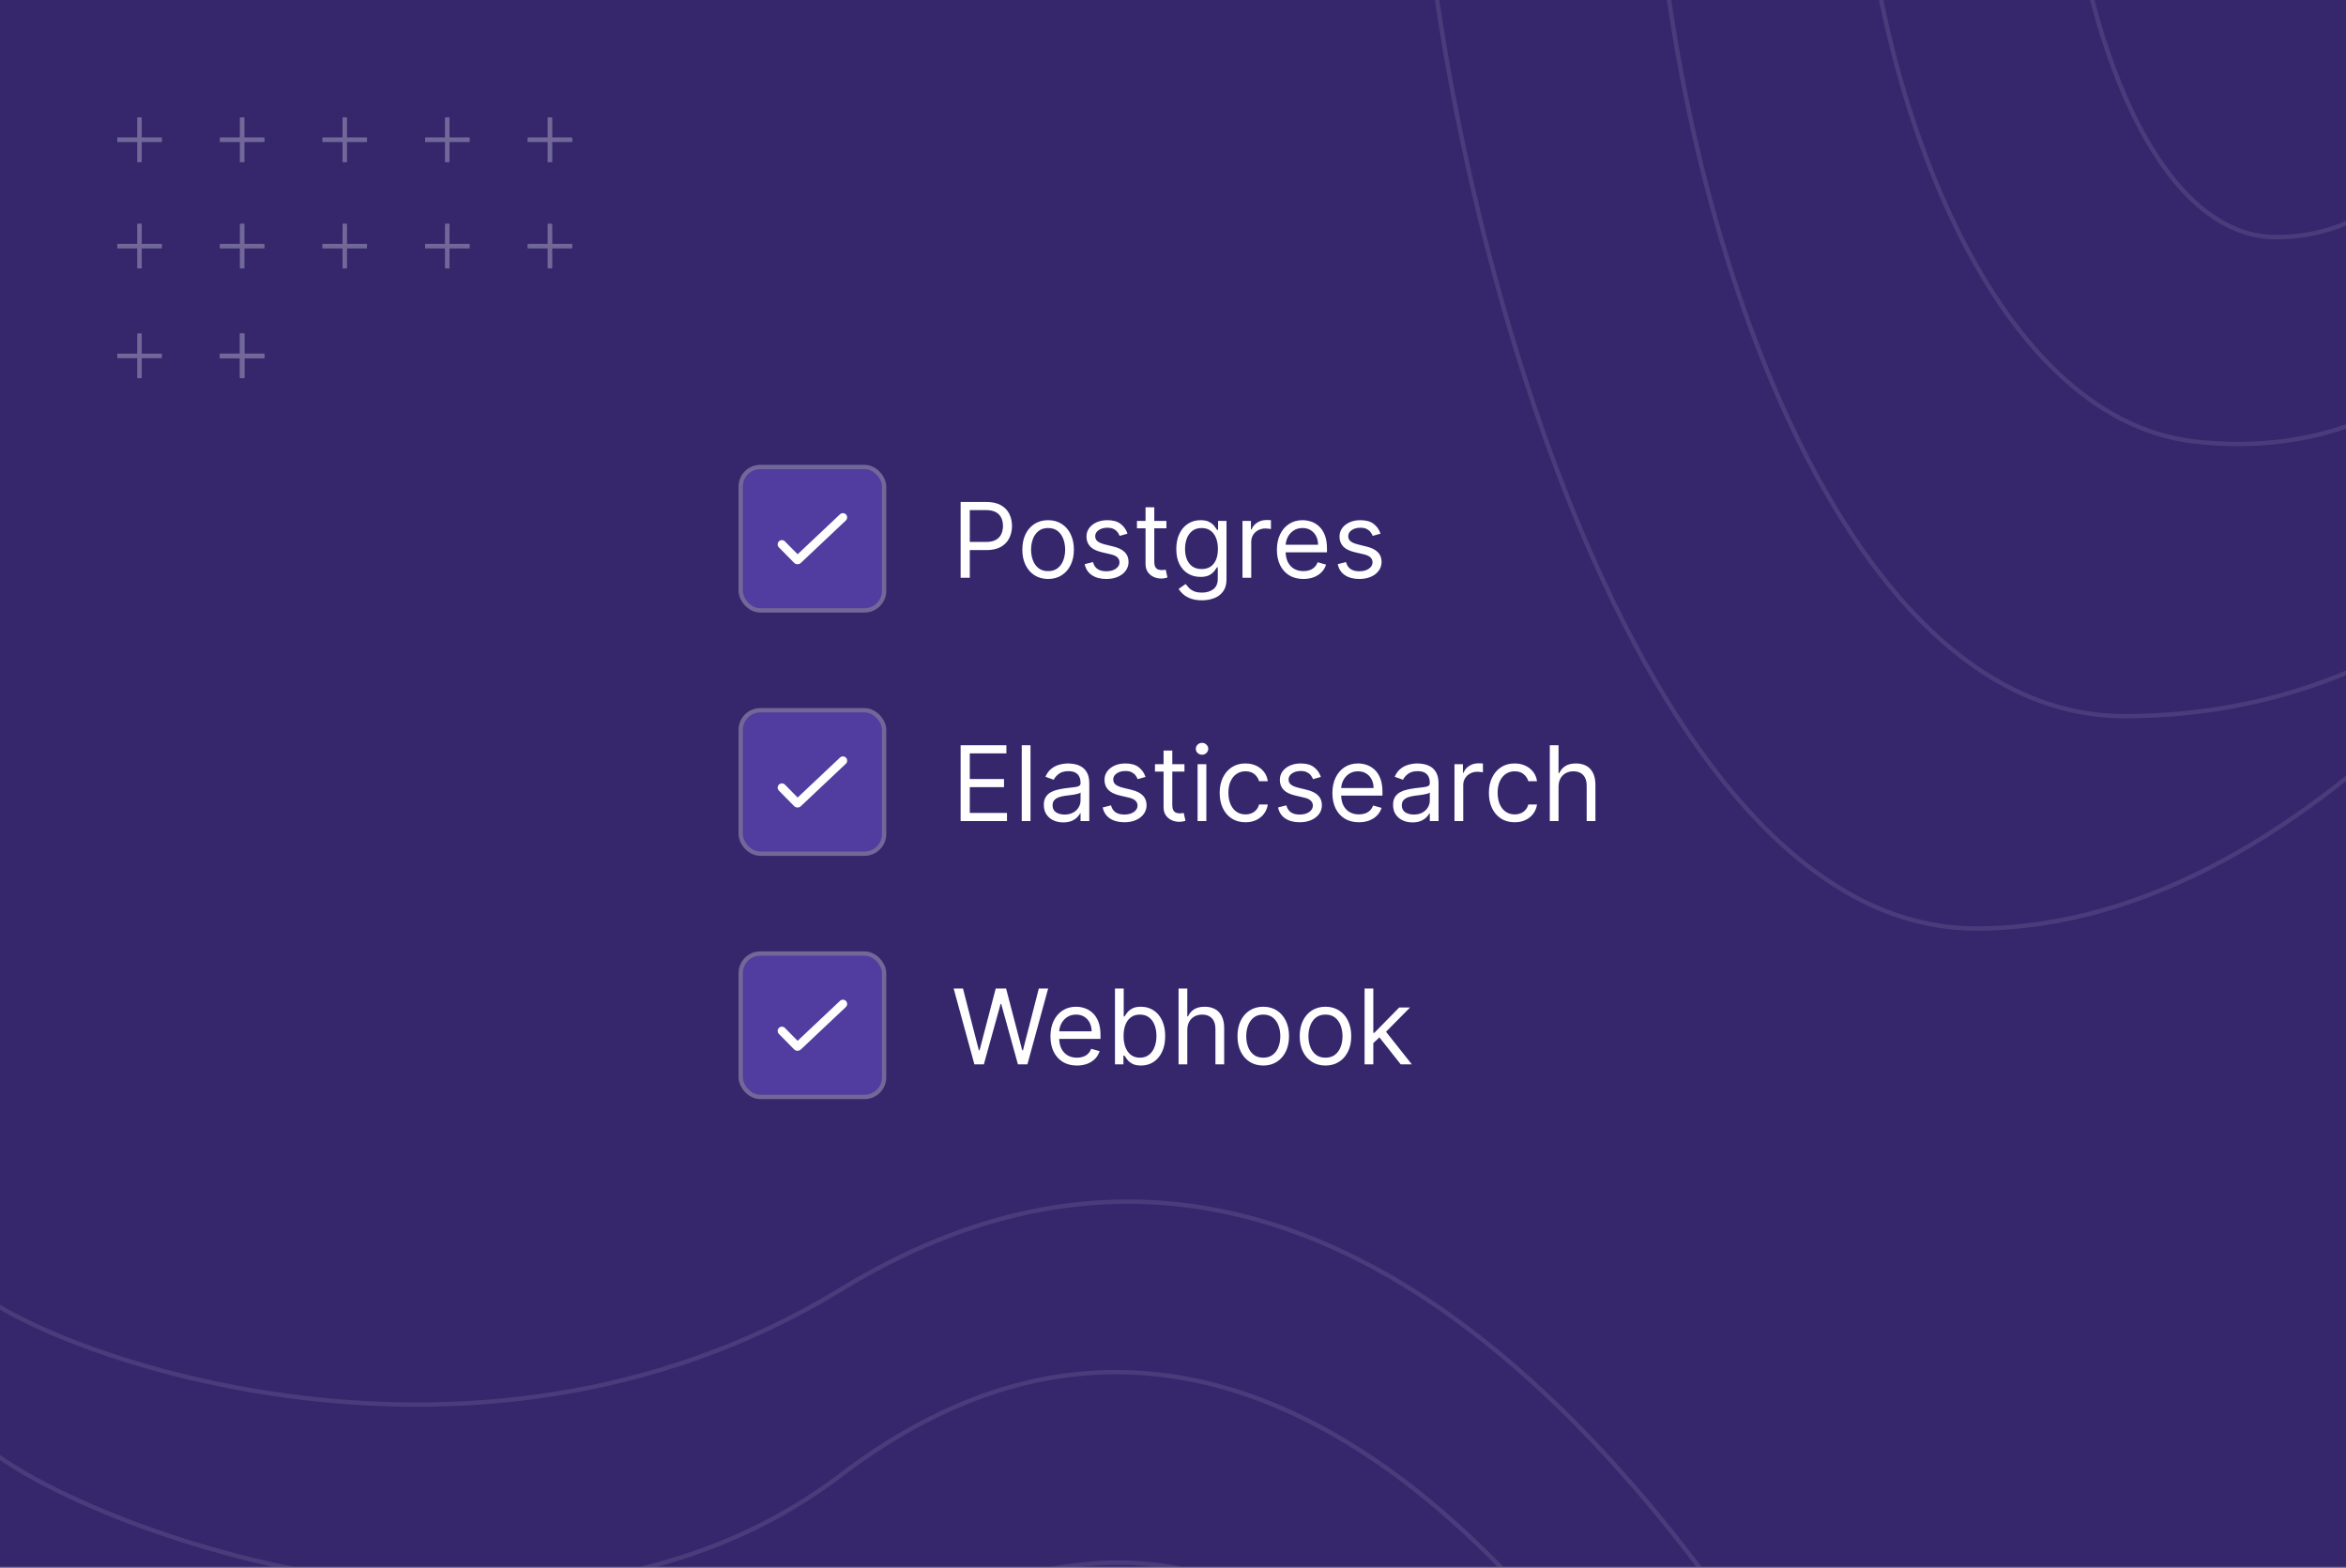<svg width="540" height="361" viewBox="0 0 540 361" fill="none" xmlns="http://www.w3.org/2000/svg">
<rect x="0" y="0" width="540" height="361" fill="#808080" stroke="none"/>
<g clip-path="url(#clip0_44_1943)">
<rect width="540" height="360.668" fill="#36276D"/>
<g opacity="0.1">
<path d="M337.542 421.2C307.49 369.693 272.364 336.251 193.543 379.743C118.412 421.2 8.221 382.256 -5.552 365.924" stroke="white"/>
<path d="M388.882 418.688C358.83 367.18 283.272 271.251 193.544 339.542C120.918 394.819 8.222 347.08 -5.552 330.748" stroke="white"/>
<path d="M428.952 418.688C398.9 367.18 312.725 224.045 193.543 296.829C107.144 349.593 6.97 309.392 -5.552 296.829M286.204 419.944C276.187 396.912 245.133 364.668 201.056 419.944" stroke="white"/>
<path d="M326.89 -38.068C331.054 45.991 375.843 214.035 455.057 213.738C534.271 213.441 601.27 119.28 624.868 72.236" stroke="white"/>
<path d="M380.562 -38.068C384.097 46.672 422.118 165.159 489.361 164.859C556.603 164.56 604.971 118.529 623.942 51.35" stroke="white"/>
<path d="M428.221 -38.3C430.718 20.128 457.886 96.203 505.08 101.618C587.852 111.116 616.076 3.629 616.076 -38.3" stroke="white"/>
<path d="M475.878 -38.068C477.445 0.626 494.295 54.73 524.096 54.593C553.896 54.456 578.135 24.478 578.135 -38.068" stroke="white"/>
</g>
<g opacity="0.3">
<path d="M32.117 87.049V76.783M37.234 81.916H27H37.234Z" stroke="#8BD2BD" stroke-miterlimit="10"/>
<path d="M32.117 61.78V51.515M37.234 56.647H27H37.234Z" stroke="#8BD2BD" stroke-miterlimit="10"/>
<path d="M32.117 37.301V27.036M37.234 32.168H27H37.234Z" stroke="#8BD2BD" stroke-miterlimit="10"/>
<path d="M32.117 87.049V76.783M37.234 81.916H27H37.234Z" stroke="white" stroke-miterlimit="10"/>
<path d="M32.117 61.78V51.515M37.234 56.647H27H37.234Z" stroke="white" stroke-miterlimit="10"/>
<path d="M32.117 37.301V27.036M37.234 32.168H27H37.234Z" stroke="white" stroke-miterlimit="10"/>
<path d="M55.735 87.049V76.783M60.852 81.916H50.618H60.852Z" stroke="#8BD2BD" stroke-miterlimit="10"/>
<path d="M55.735 61.78V51.515M60.852 56.647H50.618H60.852Z" stroke="#8BD2BD" stroke-miterlimit="10"/>
<path d="M55.735 37.301V27.036M60.852 32.168H50.618H60.852Z" stroke="#8BD2BD" stroke-miterlimit="10"/>
<path d="M55.735 87.049V76.783M60.852 81.916H50.618H60.852Z" stroke="white" stroke-miterlimit="10"/>
<path d="M55.735 87.049V76.783M60.852 81.916H50.618H60.852Z" stroke="white" stroke-miterlimit="10"/>
<path d="M55.735 61.78V51.515M60.852 56.647H50.618H60.852Z" stroke="white" stroke-miterlimit="10"/>
<path d="M55.735 37.301V27.036M60.852 32.168H50.618H60.852Z" stroke="white" stroke-miterlimit="10"/>
<path d="M79.35 61.78V51.515M84.467 56.647H74.233H84.467Z" stroke="#8BD2BD" stroke-miterlimit="10"/>
<path d="M79.35 37.301V27.036M84.467 32.168H74.233H84.467Z" stroke="#8BD2BD" stroke-miterlimit="10"/>
<path d="M79.35 61.78V51.515M84.467 56.647H74.233H84.467Z" stroke="white" stroke-miterlimit="10"/>
<path d="M79.35 37.301V27.036M84.467 32.168H74.233H84.467Z" stroke="white" stroke-miterlimit="10"/>
<path d="M102.964 61.78V51.515M108.081 56.647H97.847H108.081Z" stroke="#8BD2BD" stroke-miterlimit="10"/>
<path d="M102.964 37.301V27.036M108.081 32.168H97.847H108.081Z" stroke="#8BD2BD" stroke-miterlimit="10"/>
<path d="M102.964 61.78V51.515M108.081 56.647H97.847H108.081Z" stroke="white" stroke-miterlimit="10"/>
<path d="M102.964 37.301V27.036M108.081 32.168H97.847H108.081Z" stroke="white" stroke-miterlimit="10"/>
<path d="M126.583 61.78V51.515M131.7 56.647H121.466H131.7Z" stroke="#8BD2BD" stroke-miterlimit="10"/>
<path d="M126.583 37.301V27.036M131.7 32.168H121.466H131.7Z" stroke="#8BD2BD" stroke-miterlimit="10"/>
<path d="M126.583 61.78V51.515M131.7 56.647H121.466H131.7Z" stroke="white" stroke-miterlimit="10"/>
<path d="M126.583 37.301V27.036M131.7 32.168H121.466H131.7Z" stroke="white" stroke-miterlimit="10"/>
</g>
<rect x="171" y="108" width="32" height="32" rx="4" fill="#513C9F"/>
<rect x="170.5" y="107.5" width="33" height="33" rx="4.5" stroke="white" stroke-opacity="0.3"/>
<path d="M194.733 118.426C195.104 118.82 195.086 119.44 194.692 119.811L184.335 129.58C183.896 129.994 183.206 129.981 182.783 129.551L179.282 125.996C178.902 125.61 178.907 124.989 179.292 124.609C179.677 124.229 180.298 124.234 180.677 124.62L183.595 127.583L193.349 118.385C193.742 118.013 194.362 118.032 194.733 118.426Z" fill="white"/>
<path d="M221.114 133V115.545H227.011C228.381 115.545 229.5 115.793 230.369 116.287C231.244 116.776 231.892 117.438 232.312 118.273C232.733 119.108 232.943 120.04 232.943 121.068C232.943 122.097 232.733 123.031 232.312 123.872C231.898 124.713 231.256 125.384 230.386 125.884C229.517 126.378 228.403 126.625 227.045 126.625H222.818V124.75H226.977C227.915 124.75 228.668 124.588 229.236 124.264C229.804 123.94 230.216 123.503 230.472 122.952C230.733 122.395 230.864 121.767 230.864 121.068C230.864 120.369 230.733 119.744 230.472 119.193C230.216 118.642 229.801 118.21 229.227 117.898C228.653 117.58 227.892 117.42 226.943 117.42H223.227V133H221.114ZM241.253 133.273C240.071 133.273 239.034 132.991 238.142 132.429C237.256 131.866 236.562 131.08 236.062 130.068C235.568 129.057 235.321 127.875 235.321 126.523C235.321 125.159 235.568 123.969 236.062 122.952C236.562 121.935 237.256 121.145 238.142 120.582C239.034 120.02 240.071 119.739 241.253 119.739C242.435 119.739 243.469 120.02 244.355 120.582C245.247 121.145 245.94 121.935 246.435 122.952C246.935 123.969 247.185 125.159 247.185 126.523C247.185 127.875 246.935 129.057 246.435 130.068C245.94 131.08 245.247 131.866 244.355 132.429C243.469 132.991 242.435 133.273 241.253 133.273ZM241.253 131.466C242.151 131.466 242.889 131.236 243.469 130.776C244.048 130.315 244.477 129.71 244.756 128.96C245.034 128.21 245.173 127.398 245.173 126.523C245.173 125.648 245.034 124.832 244.756 124.077C244.477 123.321 244.048 122.71 243.469 122.244C242.889 121.778 242.151 121.545 241.253 121.545C240.355 121.545 239.616 121.778 239.037 122.244C238.457 122.71 238.028 123.321 237.75 124.077C237.472 124.832 237.332 125.648 237.332 126.523C237.332 127.398 237.472 128.21 237.75 128.96C238.028 129.71 238.457 130.315 239.037 130.776C239.616 131.236 240.355 131.466 241.253 131.466ZM259.528 122.841L257.721 123.352C257.607 123.051 257.44 122.759 257.218 122.474C257.002 122.185 256.707 121.946 256.332 121.759C255.957 121.571 255.477 121.477 254.891 121.477C254.09 121.477 253.423 121.662 252.888 122.031C252.36 122.395 252.096 122.858 252.096 123.42C252.096 123.92 252.278 124.315 252.641 124.605C253.005 124.895 253.573 125.136 254.346 125.33L256.289 125.807C257.46 126.091 258.332 126.526 258.906 127.111C259.479 127.69 259.766 128.437 259.766 129.352C259.766 130.102 259.55 130.773 259.119 131.364C258.692 131.955 258.096 132.42 257.329 132.761C256.562 133.102 255.67 133.273 254.653 133.273C253.317 133.273 252.212 132.983 251.337 132.403C250.462 131.824 249.908 130.977 249.675 129.864L251.585 129.386C251.766 130.091 252.11 130.619 252.616 130.972C253.127 131.324 253.795 131.5 254.619 131.5C255.556 131.5 256.3 131.301 256.852 130.903C257.408 130.5 257.687 130.017 257.687 129.455C257.687 129 257.528 128.619 257.21 128.312C256.891 128 256.403 127.767 255.744 127.614L253.562 127.102C252.363 126.818 251.482 126.378 250.92 125.781C250.363 125.179 250.085 124.426 250.085 123.523C250.085 122.784 250.292 122.131 250.707 121.562C251.127 120.994 251.698 120.548 252.42 120.224C253.147 119.901 253.971 119.739 254.891 119.739C256.187 119.739 257.204 120.023 257.942 120.591C258.687 121.159 259.215 121.909 259.528 122.841ZM268.487 119.909V121.614H261.703V119.909H268.487ZM263.68 116.773H265.692V129.25C265.692 129.818 265.774 130.244 265.939 130.528C266.109 130.807 266.325 130.994 266.587 131.091C266.854 131.182 267.135 131.227 267.43 131.227C267.652 131.227 267.834 131.216 267.976 131.193C268.118 131.165 268.232 131.142 268.317 131.125L268.726 132.932C268.589 132.983 268.399 133.034 268.155 133.085C267.911 133.142 267.601 133.17 267.226 133.17C266.658 133.17 266.101 133.048 265.555 132.804C265.016 132.56 264.567 132.188 264.209 131.688C263.857 131.188 263.68 130.557 263.68 129.795V116.773ZM276.656 138.182C275.685 138.182 274.849 138.057 274.151 137.807C273.452 137.562 272.869 137.239 272.403 136.835C271.943 136.438 271.577 136.011 271.304 135.557L272.906 134.432C273.088 134.67 273.318 134.943 273.597 135.25C273.875 135.562 274.256 135.832 274.739 136.06C275.227 136.293 275.866 136.409 276.656 136.409C277.713 136.409 278.585 136.153 279.273 135.642C279.96 135.131 280.304 134.33 280.304 133.239V130.58H280.134C279.986 130.818 279.776 131.114 279.503 131.466C279.236 131.812 278.849 132.122 278.344 132.395C277.844 132.662 277.168 132.795 276.315 132.795C275.259 132.795 274.31 132.545 273.469 132.045C272.634 131.545 271.972 130.818 271.483 129.864C271 128.909 270.759 127.75 270.759 126.386C270.759 125.045 270.994 123.878 271.466 122.884C271.938 121.884 272.594 121.111 273.435 120.565C274.276 120.014 275.247 119.739 276.349 119.739C277.202 119.739 277.878 119.881 278.378 120.165C278.884 120.443 279.27 120.761 279.537 121.119C279.81 121.472 280.02 121.761 280.168 121.989H280.372V119.909H282.315V133.375C282.315 134.5 282.06 135.415 281.548 136.119C281.043 136.83 280.361 137.349 279.503 137.679C278.651 138.014 277.702 138.182 276.656 138.182ZM276.588 130.989C277.395 130.989 278.077 130.804 278.634 130.435C279.19 130.065 279.614 129.534 279.903 128.841C280.193 128.148 280.338 127.318 280.338 126.352C280.338 125.409 280.196 124.577 279.912 123.855C279.628 123.134 279.207 122.568 278.651 122.159C278.094 121.75 277.406 121.545 276.588 121.545C275.736 121.545 275.026 121.761 274.457 122.193C273.895 122.625 273.472 123.205 273.188 123.932C272.909 124.659 272.77 125.466 272.77 126.352C272.77 127.261 272.912 128.065 273.196 128.764C273.486 129.457 273.912 130.003 274.474 130.401C275.043 130.793 275.747 130.989 276.588 130.989ZM285.997 133V119.909H287.94V121.886H288.077C288.315 121.239 288.747 120.713 289.372 120.31C289.997 119.906 290.702 119.705 291.486 119.705C291.634 119.705 291.818 119.707 292.04 119.713C292.261 119.719 292.429 119.727 292.543 119.739V121.784C292.474 121.767 292.318 121.741 292.074 121.707C291.835 121.668 291.582 121.648 291.315 121.648C290.679 121.648 290.111 121.781 289.611 122.048C289.116 122.31 288.724 122.673 288.435 123.139C288.151 123.599 288.009 124.125 288.009 124.716V133H285.997ZM300.017 133.273C298.756 133.273 297.668 132.994 296.753 132.438C295.844 131.875 295.142 131.091 294.648 130.085C294.159 129.074 293.915 127.898 293.915 126.557C293.915 125.216 294.159 124.034 294.648 123.011C295.142 121.983 295.83 121.182 296.71 120.608C297.597 120.028 298.631 119.739 299.812 119.739C300.494 119.739 301.168 119.852 301.832 120.08C302.497 120.307 303.102 120.676 303.648 121.188C304.193 121.693 304.628 122.364 304.952 123.199C305.276 124.034 305.438 125.062 305.438 126.284V127.136H295.347V125.398H303.392C303.392 124.659 303.244 124 302.949 123.42C302.659 122.841 302.244 122.384 301.705 122.048C301.17 121.713 300.54 121.545 299.812 121.545C299.011 121.545 298.318 121.744 297.733 122.142C297.153 122.534 296.707 123.045 296.395 123.676C296.082 124.307 295.926 124.983 295.926 125.705V126.864C295.926 127.852 296.097 128.69 296.438 129.378C296.784 130.06 297.264 130.58 297.878 130.938C298.491 131.29 299.205 131.466 300.017 131.466C300.545 131.466 301.023 131.392 301.449 131.244C301.881 131.091 302.253 130.864 302.565 130.562C302.878 130.256 303.119 129.875 303.29 129.42L305.233 129.966C305.028 130.625 304.685 131.205 304.202 131.705C303.719 132.199 303.122 132.585 302.412 132.864C301.702 133.136 300.903 133.273 300.017 133.273ZM317.77 122.841L315.963 123.352C315.849 123.051 315.682 122.759 315.46 122.474C315.244 122.185 314.949 121.946 314.574 121.759C314.199 121.571 313.719 121.477 313.134 121.477C312.332 121.477 311.665 121.662 311.131 122.031C310.602 122.395 310.338 122.858 310.338 123.42C310.338 123.92 310.52 124.315 310.884 124.605C311.247 124.895 311.815 125.136 312.588 125.33L314.531 125.807C315.702 126.091 316.574 126.526 317.148 127.111C317.722 127.69 318.009 128.437 318.009 129.352C318.009 130.102 317.793 130.773 317.361 131.364C316.935 131.955 316.338 132.42 315.571 132.761C314.804 133.102 313.912 133.273 312.895 133.273C311.56 133.273 310.455 132.983 309.58 132.403C308.705 131.824 308.151 130.977 307.918 129.864L309.827 129.386C310.009 130.091 310.352 130.619 310.858 130.972C311.369 131.324 312.037 131.5 312.861 131.5C313.798 131.5 314.543 131.301 315.094 130.903C315.651 130.5 315.929 130.017 315.929 129.455C315.929 129 315.77 128.619 315.452 128.312C315.134 128 314.645 127.767 313.986 127.614L311.804 127.102C310.605 126.818 309.724 126.378 309.162 125.781C308.605 125.179 308.327 124.426 308.327 123.523C308.327 122.784 308.534 122.131 308.949 121.562C309.369 120.994 309.94 120.548 310.662 120.224C311.389 119.901 312.213 119.739 313.134 119.739C314.429 119.739 315.446 120.023 316.185 120.591C316.929 121.159 317.457 121.909 317.77 122.841Z" fill="white"/>
<rect x="171" y="164" width="32" height="32" rx="4" fill="#513C9F"/>
<rect x="170.5" y="163.5" width="33" height="33" rx="4.5" stroke="white" stroke-opacity="0.3"/>
<path d="M194.733 174.426C195.104 174.82 195.086 175.44 194.692 175.811L184.335 185.58C183.896 185.994 183.206 185.981 182.783 185.551L179.282 181.996C178.902 181.61 178.907 180.989 179.292 180.609C179.677 180.229 180.298 180.234 180.677 180.62L183.595 183.583L193.349 174.385C193.742 174.013 194.362 174.032 194.733 174.426Z" fill="white"/>
<path d="M221.114 189V171.545H231.648V173.42H223.227V179.318H231.102V181.193H223.227V187.125H231.784V189H221.114ZM237.196 171.545V189H235.185V171.545H237.196ZM244.732 189.307C243.903 189.307 243.15 189.151 242.474 188.838C241.798 188.52 241.261 188.062 240.863 187.466C240.465 186.864 240.266 186.136 240.266 185.284C240.266 184.534 240.414 183.926 240.71 183.46C241.005 182.989 241.4 182.619 241.894 182.352C242.388 182.085 242.934 181.886 243.531 181.756C244.133 181.619 244.738 181.511 245.346 181.432C246.141 181.33 246.786 181.253 247.281 181.202C247.781 181.145 248.144 181.051 248.371 180.92C248.604 180.79 248.721 180.562 248.721 180.239V180.17C248.721 179.33 248.491 178.676 248.031 178.21C247.576 177.744 246.886 177.511 245.96 177.511C244.999 177.511 244.246 177.722 243.701 178.142C243.156 178.562 242.772 179.011 242.55 179.489L240.641 178.807C240.982 178.011 241.437 177.392 242.005 176.949C242.579 176.5 243.204 176.187 243.88 176.011C244.562 175.83 245.232 175.739 245.891 175.739C246.312 175.739 246.795 175.79 247.34 175.892C247.891 175.989 248.423 176.19 248.934 176.497C249.451 176.804 249.88 177.267 250.221 177.886C250.562 178.506 250.732 179.335 250.732 180.375V189H248.721V187.227H248.619C248.482 187.511 248.255 187.815 247.937 188.139C247.619 188.463 247.195 188.739 246.667 188.966C246.138 189.193 245.494 189.307 244.732 189.307ZM245.039 187.5C245.835 187.5 246.505 187.344 247.05 187.031C247.602 186.719 248.016 186.315 248.295 185.821C248.579 185.327 248.721 184.807 248.721 184.261V182.42C248.636 182.523 248.448 182.616 248.158 182.702C247.874 182.781 247.545 182.852 247.17 182.915C246.8 182.972 246.44 183.023 246.087 183.068C245.741 183.108 245.46 183.142 245.244 183.17C244.721 183.239 244.232 183.349 243.778 183.503C243.329 183.651 242.965 183.875 242.687 184.176C242.414 184.472 242.278 184.875 242.278 185.386C242.278 186.085 242.536 186.614 243.053 186.972C243.576 187.324 244.238 187.5 245.039 187.5ZM263.676 178.841L261.869 179.352C261.756 179.051 261.588 178.759 261.366 178.474C261.151 178.185 260.855 177.946 260.48 177.759C260.105 177.571 259.625 177.477 259.04 177.477C258.239 177.477 257.571 177.662 257.037 178.031C256.509 178.395 256.244 178.858 256.244 179.42C256.244 179.92 256.426 180.315 256.79 180.605C257.153 180.895 257.722 181.136 258.494 181.33L260.438 181.807C261.608 182.091 262.48 182.526 263.054 183.111C263.628 183.69 263.915 184.437 263.915 185.352C263.915 186.102 263.699 186.773 263.267 187.364C262.841 187.955 262.244 188.42 261.477 188.761C260.71 189.102 259.818 189.273 258.801 189.273C257.466 189.273 256.361 188.983 255.486 188.403C254.611 187.824 254.057 186.977 253.824 185.864L255.733 185.386C255.915 186.091 256.259 186.619 256.764 186.972C257.276 187.324 257.943 187.5 258.767 187.5C259.705 187.5 260.449 187.301 261 186.903C261.557 186.5 261.835 186.017 261.835 185.455C261.835 185 261.676 184.619 261.358 184.312C261.04 184 260.551 183.767 259.892 183.614L257.71 183.102C256.511 182.818 255.631 182.378 255.068 181.781C254.511 181.179 254.233 180.426 254.233 179.523C254.233 178.784 254.44 178.131 254.855 177.562C255.276 176.994 255.847 176.548 256.568 176.224C257.295 175.901 258.119 175.739 259.04 175.739C260.335 175.739 261.352 176.023 262.091 176.591C262.835 177.159 263.364 177.909 263.676 178.841ZM272.636 175.909V177.614H265.852V175.909H272.636ZM267.829 172.773H269.84V185.25C269.84 185.818 269.923 186.244 270.087 186.528C270.258 186.807 270.474 186.994 270.735 187.091C271.002 187.182 271.283 187.227 271.579 187.227C271.8 187.227 271.982 187.216 272.124 187.193C272.266 187.165 272.38 187.142 272.465 187.125L272.874 188.932C272.738 188.983 272.548 189.034 272.303 189.085C272.059 189.142 271.749 189.17 271.374 189.17C270.806 189.17 270.249 189.048 269.704 188.804C269.164 188.56 268.715 188.188 268.357 187.688C268.005 187.188 267.829 186.557 267.829 185.795V172.773ZM275.661 189V175.909H277.673V189H275.661ZM276.684 173.727C276.292 173.727 275.954 173.594 275.67 173.327C275.391 173.06 275.252 172.739 275.252 172.364C275.252 171.989 275.391 171.668 275.67 171.401C275.954 171.134 276.292 171 276.684 171C277.076 171 277.411 171.134 277.69 171.401C277.974 171.668 278.116 171.989 278.116 172.364C278.116 172.739 277.974 173.06 277.69 173.327C277.411 173.594 277.076 173.727 276.684 173.727ZM286.675 189.273C285.447 189.273 284.391 188.983 283.504 188.403C282.618 187.824 281.936 187.026 281.459 186.009C280.982 184.991 280.743 183.83 280.743 182.523C280.743 181.193 280.987 180.02 281.476 179.003C281.97 177.98 282.658 177.182 283.538 176.608C284.425 176.028 285.459 175.739 286.641 175.739C287.561 175.739 288.391 175.909 289.129 176.25C289.868 176.591 290.473 177.068 290.945 177.682C291.416 178.295 291.709 179.011 291.822 179.83H289.811C289.658 179.233 289.317 178.705 288.788 178.244C288.266 177.778 287.561 177.545 286.675 177.545C285.891 177.545 285.203 177.75 284.612 178.159C284.027 178.562 283.57 179.134 283.24 179.872C282.916 180.605 282.754 181.466 282.754 182.455C282.754 183.466 282.913 184.347 283.232 185.097C283.555 185.847 284.01 186.429 284.595 186.844C285.186 187.259 285.879 187.466 286.675 187.466C287.197 187.466 287.672 187.375 288.098 187.193C288.524 187.011 288.885 186.75 289.18 186.409C289.476 186.068 289.686 185.659 289.811 185.182H291.822C291.709 185.955 291.428 186.651 290.979 187.27C290.536 187.884 289.947 188.372 289.214 188.736C288.487 189.094 287.641 189.273 286.675 189.273ZM304.036 178.841L302.229 179.352C302.115 179.051 301.947 178.759 301.726 178.474C301.51 178.185 301.214 177.946 300.839 177.759C300.464 177.571 299.984 177.477 299.399 177.477C298.598 177.477 297.93 177.662 297.396 178.031C296.868 178.395 296.604 178.858 296.604 179.42C296.604 179.92 296.786 180.315 297.149 180.605C297.513 180.895 298.081 181.136 298.854 181.33L300.797 181.807C301.967 182.091 302.839 182.526 303.413 183.111C303.987 183.69 304.274 184.437 304.274 185.352C304.274 186.102 304.058 186.773 303.626 187.364C303.2 187.955 302.604 188.42 301.837 188.761C301.07 189.102 300.178 189.273 299.161 189.273C297.825 189.273 296.72 188.983 295.845 188.403C294.97 187.824 294.416 186.977 294.183 185.864L296.092 185.386C296.274 186.091 296.618 186.619 297.124 186.972C297.635 187.324 298.303 187.5 299.126 187.5C300.064 187.5 300.808 187.301 301.359 186.903C301.916 186.5 302.195 186.017 302.195 185.455C302.195 185 302.036 184.619 301.717 184.312C301.399 184 300.911 183.767 300.251 183.614L298.07 183.102C296.871 182.818 295.99 182.378 295.428 181.781C294.871 181.179 294.592 180.426 294.592 179.523C294.592 178.784 294.8 178.131 295.214 177.562C295.635 176.994 296.206 176.548 296.928 176.224C297.655 175.901 298.479 175.739 299.399 175.739C300.695 175.739 301.712 176.023 302.45 176.591C303.195 177.159 303.723 177.909 304.036 178.841ZM312.79 189.273C311.529 189.273 310.441 188.994 309.526 188.438C308.617 187.875 307.915 187.091 307.421 186.085C306.933 185.074 306.688 183.898 306.688 182.557C306.688 181.216 306.933 180.034 307.421 179.011C307.915 177.983 308.603 177.182 309.484 176.608C310.37 176.028 311.404 175.739 312.586 175.739C313.268 175.739 313.941 175.852 314.606 176.08C315.271 176.307 315.876 176.676 316.421 177.188C316.967 177.693 317.401 178.364 317.725 179.199C318.049 180.034 318.211 181.062 318.211 182.284V183.136H308.12V181.398H316.165C316.165 180.659 316.018 180 315.722 179.42C315.433 178.841 315.018 178.384 314.478 178.048C313.944 177.713 313.313 177.545 312.586 177.545C311.785 177.545 311.092 177.744 310.506 178.142C309.927 178.534 309.481 179.045 309.168 179.676C308.856 180.307 308.7 180.983 308.7 181.705V182.864C308.7 183.852 308.87 184.69 309.211 185.378C309.558 186.06 310.038 186.58 310.651 186.938C311.265 187.29 311.978 187.466 312.79 187.466C313.319 187.466 313.796 187.392 314.222 187.244C314.654 187.091 315.026 186.864 315.339 186.562C315.651 186.256 315.893 185.875 316.063 185.42L318.006 185.966C317.802 186.625 317.458 187.205 316.975 187.705C316.492 188.199 315.896 188.585 315.185 188.864C314.475 189.136 313.677 189.273 312.79 189.273ZM325.123 189.307C324.293 189.307 323.54 189.151 322.864 188.838C322.188 188.52 321.651 188.062 321.254 187.466C320.856 186.864 320.657 186.136 320.657 185.284C320.657 184.534 320.805 183.926 321.1 183.46C321.396 182.989 321.79 182.619 322.285 182.352C322.779 182.085 323.325 181.886 323.921 181.756C324.523 181.619 325.129 181.511 325.737 181.432C326.532 181.33 327.177 181.253 327.671 181.202C328.171 181.145 328.535 181.051 328.762 180.92C328.995 180.79 329.112 180.562 329.112 180.239V180.17C329.112 179.33 328.881 178.676 328.421 178.21C327.967 177.744 327.276 177.511 326.35 177.511C325.39 177.511 324.637 177.722 324.092 178.142C323.546 178.562 323.163 179.011 322.941 179.489L321.032 178.807C321.373 178.011 321.827 177.392 322.396 176.949C322.969 176.5 323.594 176.187 324.271 176.011C324.952 175.83 325.623 175.739 326.282 175.739C326.702 175.739 327.185 175.79 327.731 175.892C328.282 175.989 328.813 176.19 329.325 176.497C329.842 176.804 330.271 177.267 330.612 177.886C330.952 178.506 331.123 179.335 331.123 180.375V189H329.112V187.227H329.009C328.873 187.511 328.646 187.815 328.327 188.139C328.009 188.463 327.586 188.739 327.058 188.966C326.529 189.193 325.884 189.307 325.123 189.307ZM325.43 187.5C326.225 187.5 326.896 187.344 327.441 187.031C327.992 186.719 328.407 186.315 328.685 185.821C328.969 185.327 329.112 184.807 329.112 184.261V182.42C329.026 182.523 328.839 182.616 328.549 182.702C328.265 182.781 327.935 182.852 327.56 182.915C327.191 182.972 326.83 183.023 326.478 183.068C326.131 183.108 325.85 183.142 325.634 183.17C325.112 183.239 324.623 183.349 324.168 183.503C323.719 183.651 323.356 183.875 323.077 184.176C322.805 184.472 322.668 184.875 322.668 185.386C322.668 186.085 322.927 186.614 323.444 186.972C323.967 187.324 324.629 187.5 325.43 187.5ZM334.794 189V175.909H336.737V177.886H336.874C337.112 177.239 337.544 176.713 338.169 176.31C338.794 175.906 339.499 175.705 340.283 175.705C340.43 175.705 340.615 175.707 340.837 175.713C341.058 175.719 341.226 175.727 341.339 175.739V177.784C341.271 177.767 341.115 177.741 340.871 177.707C340.632 177.668 340.379 177.648 340.112 177.648C339.476 177.648 338.908 177.781 338.408 178.048C337.913 178.31 337.521 178.673 337.232 179.139C336.947 179.599 336.805 180.125 336.805 180.716V189H334.794ZM348.643 189.273C347.416 189.273 346.359 188.983 345.473 188.403C344.587 187.824 343.905 187.026 343.428 186.009C342.95 184.991 342.712 183.83 342.712 182.523C342.712 181.193 342.956 180.02 343.445 179.003C343.939 177.98 344.626 177.182 345.507 176.608C346.393 176.028 347.428 175.739 348.609 175.739C349.53 175.739 350.359 175.909 351.098 176.25C351.837 176.591 352.442 177.068 352.913 177.682C353.385 178.295 353.678 179.011 353.791 179.83H351.78C351.626 179.233 351.286 178.705 350.757 178.244C350.234 177.778 349.53 177.545 348.643 177.545C347.859 177.545 347.172 177.75 346.581 178.159C345.996 178.562 345.538 179.134 345.209 179.872C344.885 180.605 344.723 181.466 344.723 182.455C344.723 183.466 344.882 184.347 345.2 185.097C345.524 185.847 345.979 186.429 346.564 186.844C347.155 187.259 347.848 187.466 348.643 187.466C349.166 187.466 349.641 187.375 350.067 187.193C350.493 187.011 350.854 186.75 351.149 186.409C351.445 186.068 351.655 185.659 351.78 185.182H353.791C353.678 185.955 353.396 186.651 352.947 187.27C352.504 187.884 351.916 188.372 351.183 188.736C350.456 189.094 349.609 189.273 348.643 189.273ZM358.743 181.125V189H356.732V171.545H358.743V177.955H358.913C359.22 177.278 359.68 176.741 360.294 176.344C360.913 175.94 361.737 175.739 362.766 175.739C363.658 175.739 364.439 175.918 365.109 176.276C365.78 176.628 366.3 177.17 366.669 177.903C367.044 178.631 367.232 179.557 367.232 180.682V189H365.22V180.818C365.22 179.778 364.95 178.974 364.411 178.406C363.876 177.832 363.135 177.545 362.186 177.545C361.527 177.545 360.936 177.685 360.413 177.963C359.896 178.241 359.487 178.648 359.186 179.182C358.891 179.716 358.743 180.364 358.743 181.125Z" fill="white"/>
<rect x="171" y="220" width="32" height="32" rx="4" fill="#513C9F"/>
<rect x="170.5" y="219.5" width="33" height="33" rx="4.5" stroke="white" stroke-opacity="0.3"/>
<path d="M194.733 230.426C195.104 230.82 195.086 231.44 194.692 231.811L184.335 241.58C183.896 241.994 183.206 241.981 182.783 241.551L179.282 237.996C178.902 237.61 178.907 236.989 179.292 236.609C179.677 236.229 180.298 236.234 180.677 236.62L183.595 239.583L193.349 230.385C193.742 230.013 194.362 230.032 194.733 230.426Z" fill="white"/>
<path d="M224.284 245L219.511 227.545H221.659L225.307 241.761H225.477L229.193 227.545H231.58L235.295 241.761H235.466L239.114 227.545H241.261L236.489 245H234.307L230.455 231.091H230.318L226.466 245H224.284ZM247.892 245.273C246.631 245.273 245.543 244.994 244.628 244.438C243.719 243.875 243.017 243.091 242.523 242.085C242.034 241.074 241.79 239.898 241.79 238.557C241.79 237.216 242.034 236.034 242.523 235.011C243.017 233.983 243.705 233.182 244.585 232.608C245.472 232.028 246.506 231.739 247.688 231.739C248.369 231.739 249.043 231.852 249.707 232.08C250.372 232.307 250.977 232.676 251.523 233.188C252.068 233.693 252.503 234.364 252.827 235.199C253.151 236.034 253.312 237.062 253.312 238.284V239.136H243.222V237.398H251.267C251.267 236.659 251.119 236 250.824 235.42C250.534 234.841 250.119 234.384 249.58 234.048C249.045 233.713 248.415 233.545 247.688 233.545C246.886 233.545 246.193 233.744 245.608 234.142C245.028 234.534 244.582 235.045 244.27 235.676C243.957 236.307 243.801 236.983 243.801 237.705V238.864C243.801 239.852 243.972 240.69 244.312 241.378C244.659 242.06 245.139 242.58 245.753 242.938C246.366 243.29 247.08 243.466 247.892 243.466C248.42 243.466 248.898 243.392 249.324 243.244C249.756 243.091 250.128 242.864 250.44 242.562C250.753 242.256 250.994 241.875 251.165 241.42L253.108 241.966C252.903 242.625 252.56 243.205 252.077 243.705C251.594 244.199 250.997 244.585 250.287 244.864C249.577 245.136 248.778 245.273 247.892 245.273ZM256.645 245V227.545H258.656V233.989H258.827C258.974 233.761 259.179 233.472 259.44 233.119C259.707 232.761 260.088 232.443 260.582 232.165C261.082 231.881 261.759 231.739 262.611 231.739C263.713 231.739 264.685 232.014 265.526 232.565C266.366 233.116 267.023 233.898 267.494 234.909C267.966 235.92 268.202 237.114 268.202 238.489C268.202 239.875 267.966 241.077 267.494 242.094C267.023 243.105 266.369 243.889 265.534 244.446C264.699 244.997 263.736 245.273 262.645 245.273C261.804 245.273 261.131 245.134 260.625 244.855C260.119 244.571 259.73 244.25 259.457 243.892C259.185 243.528 258.974 243.227 258.827 242.989H258.588V245H256.645ZM258.622 238.455C258.622 239.443 258.767 240.315 259.057 241.071C259.347 241.821 259.77 242.409 260.327 242.835C260.884 243.256 261.565 243.466 262.372 243.466C263.213 243.466 263.915 243.244 264.477 242.801C265.045 242.352 265.472 241.75 265.756 240.994C266.045 240.233 266.19 239.386 266.19 238.455C266.19 237.534 266.048 236.705 265.764 235.966C265.486 235.222 265.063 234.634 264.494 234.202C263.932 233.764 263.224 233.545 262.372 233.545C261.554 233.545 260.866 233.753 260.31 234.168C259.753 234.577 259.332 235.151 259.048 235.889C258.764 236.622 258.622 237.477 258.622 238.455ZM273.29 237.125V245H271.278V227.545H273.29V233.955H273.46C273.767 233.278 274.227 232.741 274.841 232.344C275.46 231.94 276.284 231.739 277.312 231.739C278.205 231.739 278.986 231.918 279.656 232.276C280.327 232.628 280.847 233.17 281.216 233.903C281.591 234.631 281.778 235.557 281.778 236.682V245H279.767V236.818C279.767 235.778 279.497 234.974 278.957 234.406C278.423 233.832 277.682 233.545 276.733 233.545C276.074 233.545 275.483 233.685 274.96 233.963C274.443 234.241 274.034 234.648 273.733 235.182C273.438 235.716 273.29 236.364 273.29 237.125ZM290.776 245.273C289.594 245.273 288.558 244.991 287.665 244.429C286.779 243.866 286.086 243.08 285.586 242.068C285.092 241.057 284.844 239.875 284.844 238.523C284.844 237.159 285.092 235.969 285.586 234.952C286.086 233.935 286.779 233.145 287.665 232.582C288.558 232.02 289.594 231.739 290.776 231.739C291.958 231.739 292.992 232.02 293.879 232.582C294.771 233.145 295.464 233.935 295.958 234.952C296.458 235.969 296.708 237.159 296.708 238.523C296.708 239.875 296.458 241.057 295.958 242.068C295.464 243.08 294.771 243.866 293.879 244.429C292.992 244.991 291.958 245.273 290.776 245.273ZM290.776 243.466C291.674 243.466 292.413 243.236 292.992 242.776C293.572 242.315 294.001 241.71 294.279 240.96C294.558 240.21 294.697 239.398 294.697 238.523C294.697 237.648 294.558 236.832 294.279 236.077C294.001 235.321 293.572 234.71 292.992 234.244C292.413 233.778 291.674 233.545 290.776 233.545C289.879 233.545 289.14 233.778 288.56 234.244C287.981 234.71 287.552 235.321 287.273 236.077C286.995 236.832 286.856 237.648 286.856 238.523C286.856 239.398 286.995 240.21 287.273 240.96C287.552 241.71 287.981 242.315 288.56 242.776C289.14 243.236 289.879 243.466 290.776 243.466ZM305.097 245.273C303.915 245.273 302.878 244.991 301.986 244.429C301.099 243.866 300.406 243.08 299.906 242.068C299.412 241.057 299.165 239.875 299.165 238.523C299.165 237.159 299.412 235.969 299.906 234.952C300.406 233.935 301.099 233.145 301.986 232.582C302.878 232.02 303.915 231.739 305.097 231.739C306.278 231.739 307.313 232.02 308.199 232.582C309.091 233.145 309.784 233.935 310.278 234.952C310.778 235.969 311.028 237.159 311.028 238.523C311.028 239.875 310.778 241.057 310.278 242.068C309.784 243.08 309.091 243.866 308.199 244.429C307.313 244.991 306.278 245.273 305.097 245.273ZM305.097 243.466C305.994 243.466 306.733 243.236 307.312 242.776C307.892 242.315 308.321 241.71 308.599 240.96C308.878 240.21 309.017 239.398 309.017 238.523C309.017 237.648 308.878 236.832 308.599 236.077C308.321 235.321 307.892 234.71 307.312 234.244C306.733 233.778 305.994 233.545 305.097 233.545C304.199 233.545 303.46 233.778 302.881 234.244C302.301 234.71 301.872 235.321 301.594 236.077C301.315 236.832 301.176 237.648 301.176 238.523C301.176 239.398 301.315 240.21 301.594 240.96C301.872 241.71 302.301 242.315 302.881 242.776C303.46 243.236 304.199 243.466 305.097 243.466ZM315.974 240.227L315.94 237.739H316.349L322.076 231.909H324.565L318.462 238.08H318.292L315.974 240.227ZM314.099 245V227.545H316.11V245H314.099ZM322.417 245L317.303 238.523L318.735 237.125L324.974 245H322.417Z" fill="white"/>
</g>
<defs>
<clipPath id="clip0_44_1943">
<rect width="540" height="360.668" fill="white"/>
</clipPath>
</defs>
</svg>
